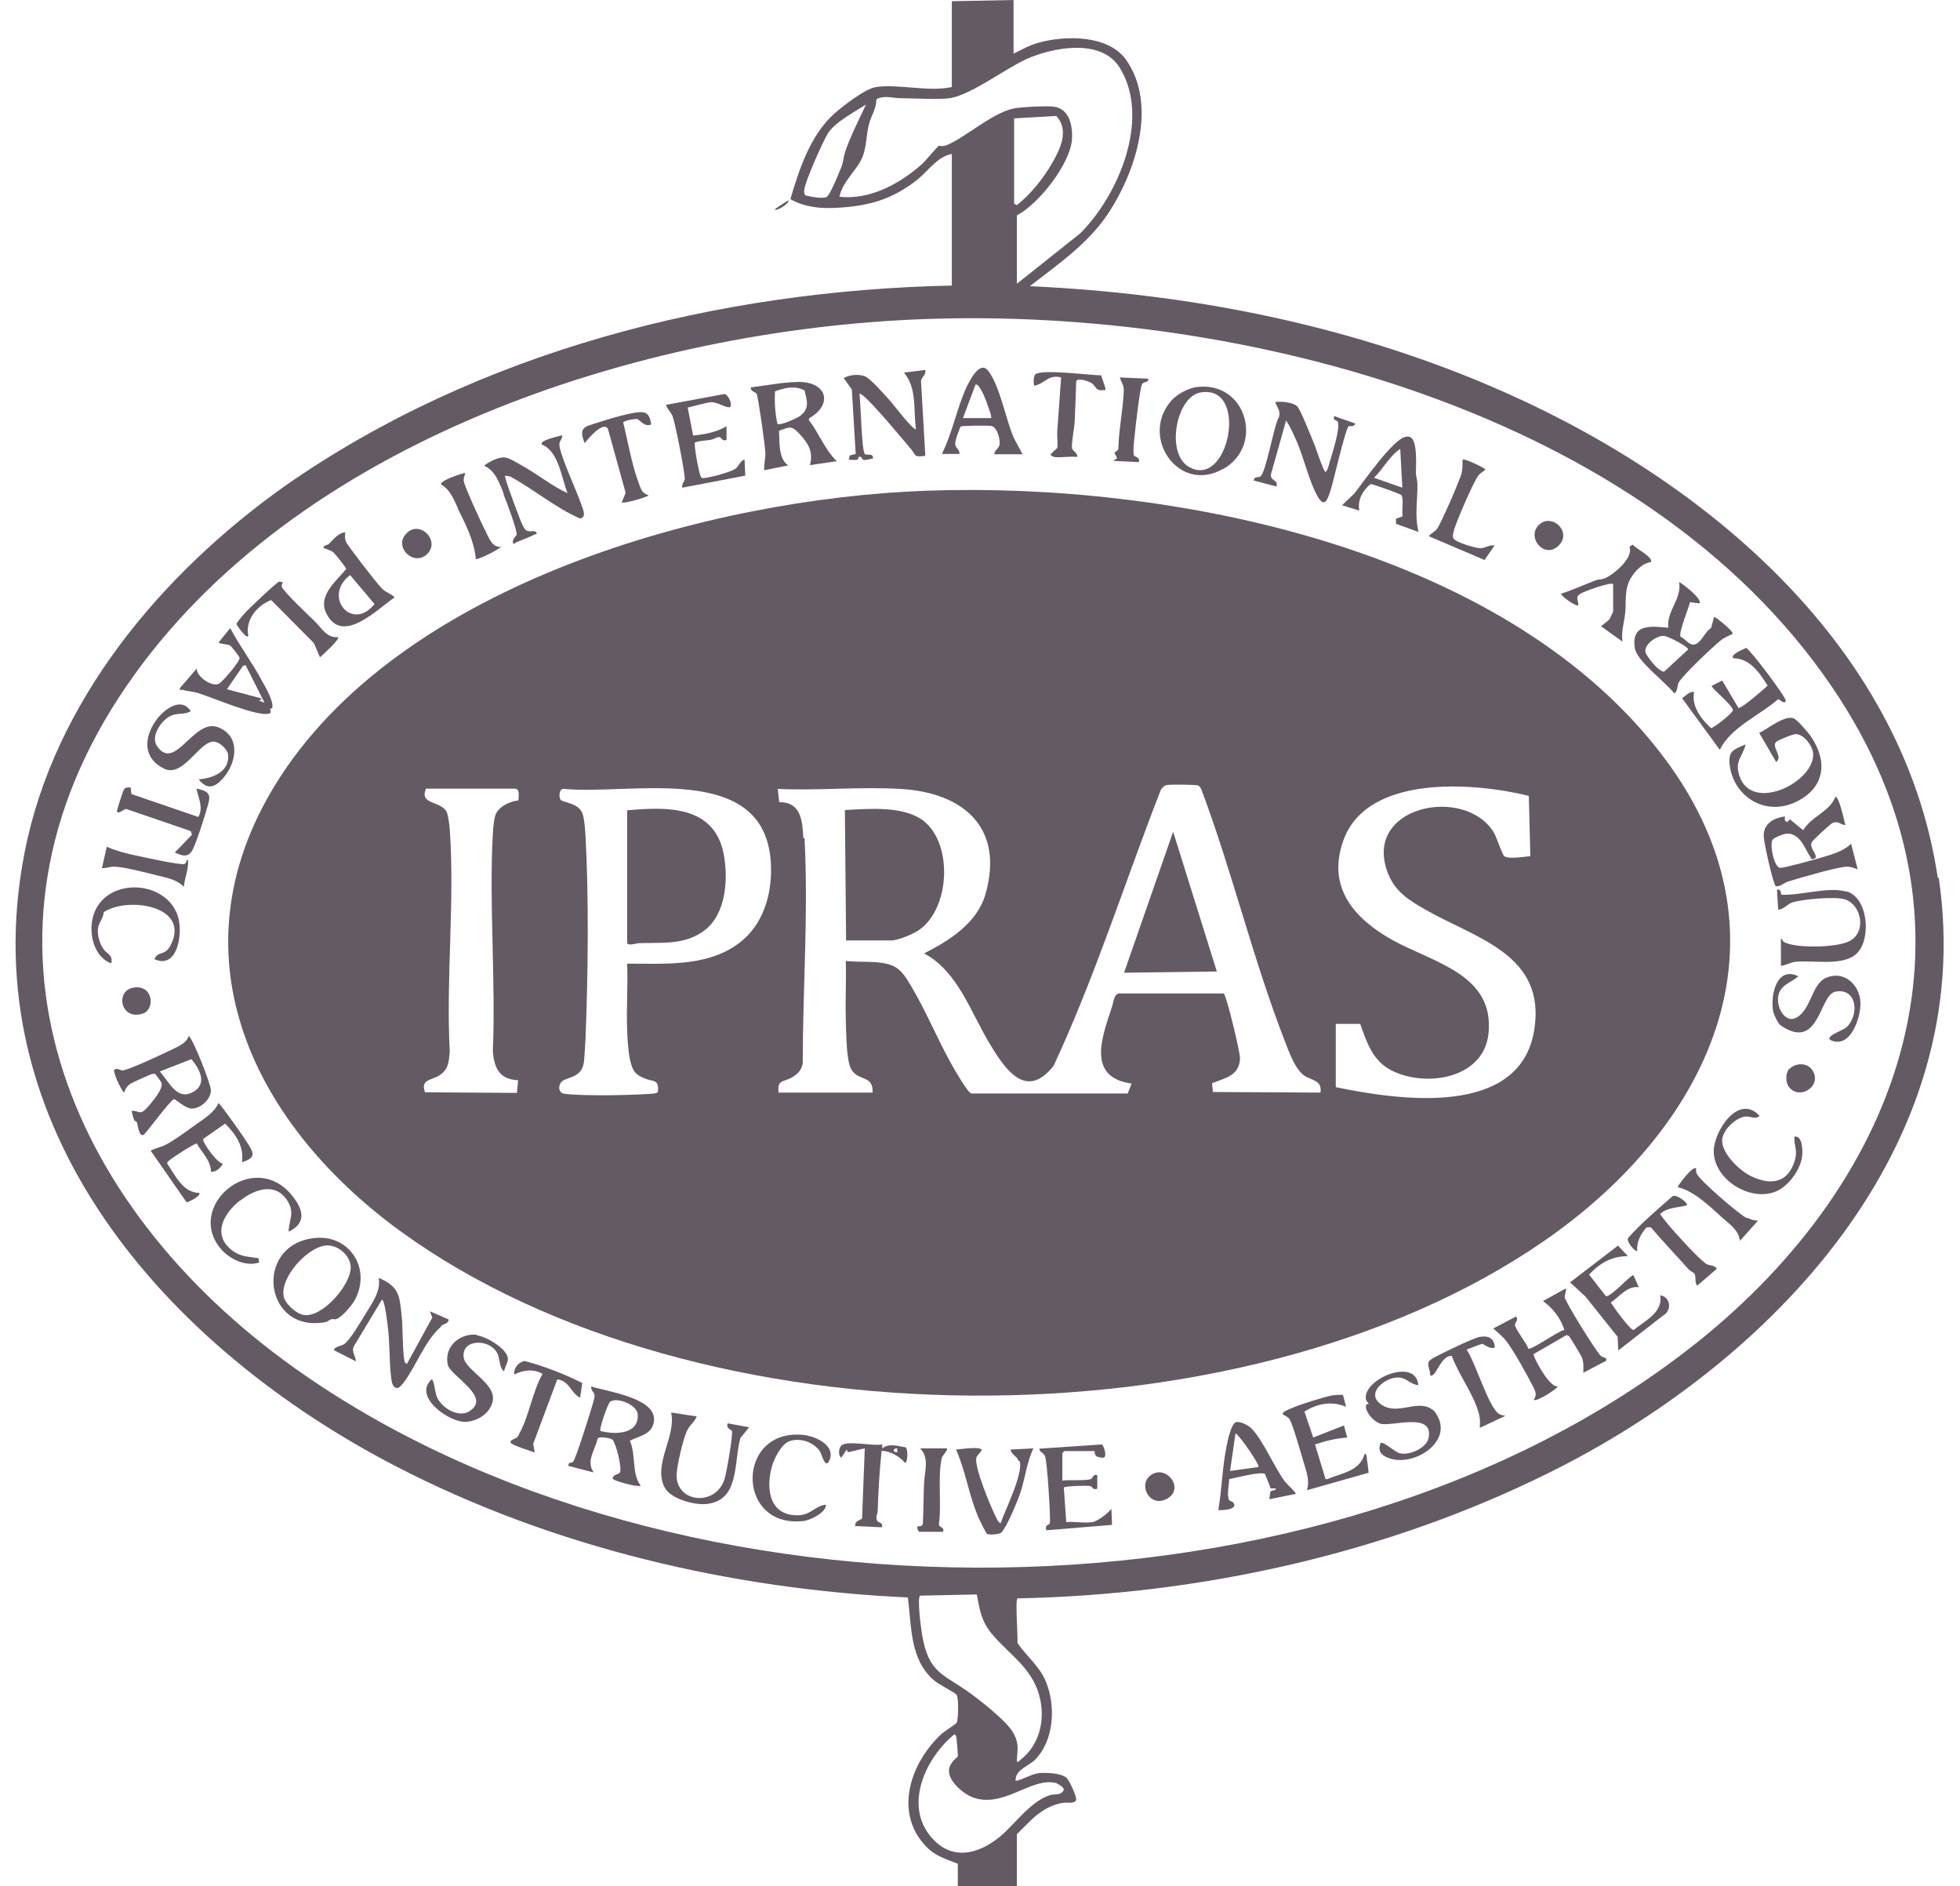 <svg width="79" height="76" viewBox="0 0 79 76" fill="none" xmlns="http://www.w3.org/2000/svg">
<path d="M78.106 35.384C76.685 25.807 68.407 19.082 59.97 15.513C54.132 13.037 47.844 11.823 41.508 11.532C42.649 10.646 43.875 9.808 44.688 8.57C45.78 6.907 46.654 4.212 45.392 2.416C44.676 1.396 42.928 1.42 41.847 1.724C41.495 1.821 41.18 2.003 40.852 2.161V0L38.364 0.049V3.508C37.392 3.714 36.276 3.375 35.305 3.508C34.88 3.569 33.957 4.285 33.617 4.588C32.658 5.462 32.221 6.798 31.857 8.024C32.404 8.339 33.047 8.412 33.678 8.376C34.977 8.315 35.96 8.048 36.98 7.235C37.417 6.883 37.781 6.312 38.364 6.203V11.507C28.944 11.702 19.257 14.154 11.489 19.58C6.524 23.1 2.178 28.247 0.989 34.364C-1.184 45.496 6.767 54.333 15.968 59.091C22.28 62.356 29.49 64.043 36.591 64.371C36.749 65.549 36.664 66.884 37.66 67.722C37.842 67.879 38.497 68.207 38.558 68.292C38.643 68.413 38.631 69.287 38.558 69.421C38.534 69.469 38.06 69.773 37.963 69.858C36.701 71.011 35.997 73.05 37.344 74.422C37.72 74.81 38.133 74.907 38.606 75.102V76H40.986V73.912C41.556 73.354 41.981 72.808 42.819 72.65C42.989 72.613 43.365 72.71 43.377 72.504C43.377 72.358 43.11 71.751 42.989 71.642C42.782 71.448 42.175 71.424 41.896 71.448C41.544 71.484 41.277 71.703 40.937 71.764C40.901 71.327 41.435 71.181 41.702 70.926C42.503 70.137 42.564 68.705 42.139 67.722C41.884 67.127 41.362 66.726 41.01 66.204C41.034 65.961 40.913 64.493 41.01 64.408C48.366 64.262 55.819 62.623 62.41 59.358C71.405 54.915 79.744 46.2 78.142 35.36L78.106 35.384ZM33.35 7.927C33.144 8.024 32.707 7.927 32.476 7.878C32.404 7.829 32.416 7.732 32.416 7.659C32.428 7.356 33.18 5.669 33.375 5.365C33.666 4.916 34.455 4.503 34.904 4.212C34.613 4.843 34.297 5.45 34.067 6.106C34.006 6.288 33.994 6.494 33.933 6.676C33.86 6.87 33.46 7.854 33.338 7.914L33.35 7.927ZM38.097 5.863C37.987 5.912 37.878 5.863 37.842 5.875C37.793 5.899 37.32 6.458 37.198 6.579C36.312 7.38 35.074 8.072 33.836 7.927C33.957 7.295 34.589 6.822 34.783 6.276C34.928 5.875 34.916 5.414 35.026 5.001C35.111 4.661 35.329 4.358 35.317 4.042L35.353 3.981C35.681 3.836 35.997 3.957 36.3 3.957C36.822 3.957 37.902 4.03 38.352 3.945C39.213 3.763 40.488 2.792 41.35 2.391C42.418 1.906 44.384 1.529 45.125 2.719C46.399 4.758 45.088 7.866 43.535 9.407L40.986 11.435V8.679C41.872 8.218 43.134 6.603 43.207 5.62C43.243 5.074 43.11 4.382 42.467 4.297C42.212 4.261 41.301 4.309 41.01 4.346C40.087 4.443 38.922 5.559 38.097 5.875V5.863ZM40.876 8.206V4.77L42.576 4.673C43.098 5.244 42.746 5.984 42.418 6.555C42.054 7.186 41.556 7.817 40.986 8.266L40.876 8.206ZM42.6 71.873C42.685 71.897 42.891 72.031 42.879 72.128C42.746 72.371 42.539 72.273 42.333 72.334C41.556 72.565 40.913 73.499 40.318 73.997C39.444 74.725 38.352 75.005 37.526 74.021C36.422 72.723 37.32 70.817 38.473 69.882C38.546 69.931 38.546 69.991 38.558 70.064C38.558 70.149 38.619 70.732 38.606 70.768C38.582 70.829 38.303 70.987 38.254 71.29C38.182 71.739 38.813 72.273 39.189 72.419C40.464 72.905 41.593 71.557 42.612 71.861L42.6 71.873ZM41.884 68.316C42.151 69.227 41.92 70.307 41.143 70.902C41.095 70.938 41.071 71.011 40.986 70.987C40.998 70.489 41.095 70.307 40.852 69.846C40.609 69.384 39.602 68.595 39.141 68.255C38.012 67.43 37.429 67.454 37.162 65.852C37.126 65.634 36.956 64.383 37.089 64.298L39.371 64.25C39.492 64.893 39.553 65.33 39.99 65.852C40.694 66.69 41.556 67.163 41.896 68.328L41.884 68.316ZM68.346 54.138C53.476 65.949 27.233 66.071 11.865 55.121C2.652 48.554 -1.876 37.824 5.092 27.652C11.853 17.771 25.812 13.255 37.332 12.855C50.077 12.406 66.319 16.606 73.845 27.688C80.363 37.278 76.795 47.426 68.334 54.151L68.346 54.138Z" fill="#645A63"/>
<path d="M31.772 8.072C31.772 8.072 31.275 8.376 31.226 8.448C31.348 8.509 31.857 8.157 31.772 8.072Z" fill="#645A63"/>
<path d="M11.319 31.269C6.791 38.212 10.032 45.168 16.138 49.611C28.131 58.326 50.005 58.423 62.192 50.035C69.099 45.289 72.607 37.545 66.829 30.213C60.407 22.056 47.213 19.422 37.344 19.774C28.568 20.089 16.381 23.512 11.319 31.269ZM53.816 41.259H54.824C55.078 41.963 55.297 42.679 55.989 43.08C57.324 43.845 59.788 43.529 59.995 41.66C60.25 39.256 57.773 38.795 56.11 37.873C54.581 37.011 53.488 35.773 54.132 33.903C55.066 31.184 59.412 31.524 61.621 32.07L61.682 34.498C61.439 34.522 60.796 34.632 60.626 34.498C60.553 34.449 60.322 33.733 60.213 33.551C59.048 31.621 54.86 32.483 55.953 35.214C56.244 35.943 56.814 36.294 57.482 36.671C59.509 37.824 62.325 38.467 61.84 41.502C61.269 45.059 56.365 44.33 53.84 43.808V41.259H53.816ZM32.379 33.758C32.343 33.066 32.282 32.313 31.408 32.325L31.348 31.791C32.974 31.864 34.686 31.694 36.3 31.791C38.849 31.937 40.5 33.369 39.711 36.064C39.371 37.205 38.254 37.909 37.247 38.419C38.606 39.135 39.128 40.798 39.893 42.06C40.512 43.092 41.362 44.355 42.467 42.947C44.142 39.353 45.343 35.53 46.788 31.828C46.849 31.742 46.909 31.658 47.031 31.633C47.164 31.609 48.208 31.609 48.305 31.658C48.378 31.694 48.427 31.815 48.451 31.888C49.677 35.166 50.514 38.686 51.777 41.927C51.947 42.364 52.19 43.08 52.578 43.347C52.869 43.541 53.306 43.529 53.221 44.027L48.888 44.003L48.851 43.651C49.398 43.432 49.956 43.347 49.98 42.643C49.98 42.376 49.434 40.106 49.325 40.033H45.137C44.919 40.009 44.882 40.349 44.834 40.531C44.433 41.745 43.765 43.408 45.61 43.663L45.453 44.063H39.153C39.007 44.039 38.461 43.08 38.352 42.886C37.793 41.89 37.332 40.761 36.749 39.778C36.543 39.438 36.361 39.086 35.984 38.916C35.45 38.686 34.673 38.795 34.091 38.722C34.115 39.511 34.067 40.3 34.091 41.077C34.103 41.575 34.115 42.34 34.212 42.801C34.394 43.699 35.208 43.189 35.171 44.027H31.384C31.311 43.505 31.578 43.602 31.894 43.432C32.136 43.286 32.294 43.153 32.355 42.861C32.355 39.863 32.586 36.78 32.428 33.782L32.379 33.758ZM23.603 33.758C23.591 33.515 23.555 32.956 23.47 32.762C23.3 32.349 22.68 32.337 22.596 32.228C22.511 32.107 22.535 31.742 22.753 31.791C25.448 32.046 30.813 30.662 31.068 34.741C31.141 35.87 30.838 37.096 29.964 37.86C28.677 38.977 26.881 38.831 25.278 38.831C25.315 39.718 25.242 40.628 25.278 41.514C25.29 41.903 25.327 42.51 25.436 42.874C25.545 43.226 25.654 43.311 25.982 43.456C26.334 43.602 26.577 43.468 26.516 44.015C26.419 44.063 26.322 44.075 26.225 44.075C25.387 44.136 23.555 44.172 22.753 44.075C22.535 44.051 22.486 43.808 22.596 43.638C22.765 43.359 23.47 43.517 23.542 42.74C23.567 42.449 23.591 42.06 23.603 41.769C23.7 39.293 23.737 36.209 23.603 33.758ZM18.128 33.43C18.116 33.248 18.068 32.847 17.995 32.702C17.752 32.264 16.89 32.434 17.17 31.779H20.763C20.969 31.803 20.896 32.095 20.896 32.252C20.568 32.289 20.192 32.459 20.01 32.75C19.913 32.908 19.877 33.369 19.864 33.588C19.707 36.452 19.986 39.475 19.864 42.364C19.925 43.056 20.131 43.493 20.884 43.529L20.835 44.039L17.133 44.015C16.939 43.505 17.376 43.529 17.667 43.359C18.08 43.116 18.092 42.789 18.128 42.364C17.971 39.451 18.335 36.319 18.128 33.43Z" fill="#645A63"/>
<path d="M30.498 15.865C30.558 15.974 30.85 18.026 30.85 18.269C30.85 18.511 30.789 18.706 30.801 18.948L31.772 18.754C31.36 18.487 31.433 17.795 31.396 17.358C31.821 17.213 31.894 17.128 32.209 17.468C32.574 17.856 32.792 18.196 32.646 18.742L33.727 18.584C33.241 18.111 33.011 17.455 32.598 16.921L32.622 16.848C33.617 16.278 33.302 15.355 32.136 15.392C31.53 15.404 30.874 15.537 30.267 15.61C30.231 15.768 30.449 15.792 30.51 15.877L30.498 15.865ZM31.238 15.768C31.651 15.622 32.027 15.525 32.428 15.732C32.525 16.132 32.646 16.46 32.258 16.751C32.136 16.848 31.445 17.164 31.335 17.079C31.238 16.642 31.214 16.193 31.238 15.756V15.768Z" fill="#645A63"/>
<path d="M64.534 54.648C64.353 54.502 63.078 52.439 63.066 52.269C63.066 52.16 63.139 52.038 63.114 51.917L62.192 52.427C62.592 52.718 62.908 53.119 63.054 53.592C62.799 53.629 61.73 54.417 61.597 54.345C61.548 54.138 61.026 53.507 61.063 53.361C61.075 53.276 61.209 53.216 61.111 53.046L60.189 53.531C60.371 53.701 60.565 53.847 60.723 54.053C61.026 54.454 61.524 55.352 61.767 55.826C61.876 56.032 61.973 56.19 61.816 56.408C61.937 56.505 62.823 55.923 62.787 55.862C62.459 55.947 61.767 54.636 61.816 54.563L63.139 53.798C63.139 53.798 63.211 53.823 63.248 53.847C63.284 53.883 63.733 54.624 63.758 54.697C63.843 54.915 63.818 55.085 63.818 55.316L64.741 54.83C64.777 54.685 64.62 54.721 64.522 54.636L64.534 54.648Z" fill="#645A63"/>
<path d="M23.822 55.874C23.846 56.153 24.028 56.068 23.943 56.396C23.87 56.687 23.203 58.8 23.105 58.897C23.069 58.933 22.996 58.945 22.935 58.957L22.899 59.067L23.931 59.334C23.603 58.885 23.991 58.423 24.089 57.962C24.149 57.877 24.598 57.938 24.683 58.011C24.817 58.12 25.084 59.164 24.987 59.334C24.938 59.419 24.708 59.407 24.695 59.576C24.695 59.673 25.727 59.941 25.824 59.868C25.448 59.37 25.642 58.617 25.387 58.059C25.727 57.865 26.237 57.828 26.346 57.343C26.577 56.335 24.465 56.081 23.809 55.862L23.822 55.874ZM24.198 57.658C24.149 57.586 24.489 56.554 24.598 56.481C24.866 56.287 25.679 56.602 25.703 56.991C25.764 57.816 24.756 57.816 24.186 57.658H24.198Z" fill="#645A63"/>
<path d="M72.68 33.454L72.145 33.017L72.036 33.126C71.866 33.066 71.963 32.92 71.951 32.908C71.915 32.884 71.636 32.968 71.575 32.993C71.272 33.114 71.077 33.357 71.089 33.697C71.089 33.928 71.466 35.627 71.575 35.712C71.745 35.736 71.891 35.59 72.048 35.53C72.473 35.396 74.124 34.911 74.464 34.923C74.585 34.923 74.755 34.984 74.877 35.032L74.61 34C74.27 34.328 73.772 34.449 73.323 34.583C73.068 34.656 71.939 34.971 71.757 34.971C71.514 34.971 71.32 34.061 71.441 33.843C71.502 33.745 71.951 33.575 72.073 33.588C72.582 33.636 72.728 34.17 72.971 34.534C73.019 34.607 72.971 34.632 73.117 34.607C73.359 34.51 72.886 34.182 73.032 33.928C73.092 33.83 73.784 33.187 73.881 33.151C74.112 33.078 74.185 33.236 74.379 33.248C74.33 33.078 74.136 32.107 73.978 32.107C73.748 32.714 73.007 32.896 72.68 33.454Z" fill="#645A63"/>
<path d="M7.022 44.294C7.082 44.294 7.459 44.658 7.714 44.67C8.078 44.682 8.49 44.306 8.503 43.942C8.503 43.687 7.762 41.818 7.604 41.745C7.519 42.06 7.095 42.206 6.803 42.352C6.427 42.534 5.334 43.044 4.982 43.129C4.849 43.165 4.752 43.007 4.606 43.104C4.545 43.189 4.873 43.93 5.007 44.027C5.055 43.869 5.116 43.772 5.249 43.675C5.322 43.626 6.099 43.274 6.148 43.274C6.196 43.274 6.233 43.262 6.269 43.286C6.475 43.614 6.621 43.602 6.427 43.978C6.33 44.16 5.869 44.779 5.699 44.816C5.589 44.84 5.432 44.731 5.31 44.767C5.298 44.779 5.383 45.083 5.407 45.132C5.432 45.192 5.504 45.192 5.516 45.216C5.553 45.301 5.589 45.787 5.771 45.738C5.869 45.714 6.791 44.403 7.022 44.282V44.294ZM6.439 43.177L7.714 42.679C8.005 43.019 8.357 43.614 7.859 43.954C7.155 44.427 6.84 43.614 6.439 43.177Z" fill="#645A63"/>
<path d="M65.894 26.122C65.979 26.644 67.144 27.494 67.484 27.943C67.63 27.846 67.594 27.652 67.654 27.518C67.776 27.251 69.062 26.037 69.354 25.807C69.523 25.673 69.657 25.637 69.839 25.54C69.863 25.418 69.123 24.836 69.087 24.86L68.965 25.309C68.722 25.455 68.589 25.855 68.358 25.952C68.091 26.062 67.958 25.746 67.739 25.661C67.642 25.503 68.067 24.508 68.115 24.265L68.492 24.314C68.65 24.156 67.824 23.525 67.678 23.452C67.8 24.132 67.169 24.605 67.242 25.297C66.525 25.224 65.736 25.127 65.894 26.134V26.122ZM67.072 25.625C67.229 25.637 68.043 26.049 68.043 26.171L67.084 27.057H66.999C66.926 26.996 66.829 26.948 66.768 26.887C66.659 26.79 66.343 26.401 66.319 26.268C66.27 25.952 66.792 25.6 67.072 25.625Z" fill="#645A63"/>
<path d="M34.479 18.293L34.249 18.354L34.212 18.524C34.322 18.524 34.455 18.548 34.552 18.524C34.601 18.524 34.589 18.426 34.613 18.414C34.771 18.366 34.71 18.524 34.831 18.536C34.953 18.536 35.074 18.499 35.183 18.475C35.208 18.244 34.941 18.354 34.868 18.305C34.722 18.22 34.698 16.181 34.637 15.877C34.71 15.792 35.244 16.399 35.317 16.472C35.778 16.97 36.252 17.552 36.701 18.074C36.931 18.341 36.81 18.439 37.295 18.366L37.126 15.416C37.089 15.198 37.344 15.137 37.295 14.906L36.434 15.015C36.968 15.635 36.81 16.521 36.919 17.285C36.846 17.395 35.997 16.29 35.924 16.205C35.705 15.962 35.098 15.258 34.856 15.161C34.589 15.064 34.249 15.101 34.006 15.234L34.334 15.695L34.491 18.317L34.479 18.293Z" fill="#645A63"/>
<path d="M20.289 19.907C20.386 20.126 20.872 21.425 20.823 21.546C20.775 21.655 20.617 21.716 20.69 21.922C20.957 21.765 21.26 21.692 21.527 21.546C21.564 21.522 21.697 21.534 21.6 21.437C21.515 21.352 21.272 21.485 21.151 21.315C21.017 21.133 20.835 20.575 20.738 20.332C20.69 20.199 20.314 19.215 20.362 19.167L20.568 19.203C21.527 19.725 22.377 20.454 23.372 20.891C23.688 20.854 23.457 20.442 23.409 20.271C23.263 19.834 22.511 18.208 22.547 17.892C22.547 17.771 22.68 17.674 22.656 17.54C22.535 17.577 21.709 17.747 21.843 17.917C22.511 18.172 22.632 19.252 22.875 19.871C22.231 19.58 21.685 19.118 21.066 18.779C20.896 18.681 20.556 18.463 20.374 18.439C20.119 18.39 19.707 18.608 19.512 18.766C19.974 18.973 20.131 19.47 20.314 19.919L20.289 19.907Z" fill="#645A63"/>
<path d="M51.218 19.143L51.837 16.945C52.02 17.213 52.141 17.516 52.275 17.807C52.554 18.463 52.772 19.398 53.088 19.968C53.391 20.526 53.513 20.114 53.634 19.75C53.743 19.41 54.229 17.261 54.362 17.176C54.399 17.152 54.569 17.225 54.629 17.067L53.768 16.764C53.768 16.764 53.755 16.873 53.78 16.909C53.792 16.933 53.889 16.933 53.925 17.006C54.023 17.273 53.683 18.329 53.586 18.645C53.549 18.779 53.525 18.924 53.428 19.021C53.355 19.021 53.051 18.099 52.991 17.941C52.869 17.65 52.432 16.533 52.287 16.375C52.141 16.217 51.607 16.157 51.401 16.205C51.473 16.424 51.631 16.557 51.546 16.812C51.34 17.152 51.024 19.082 50.794 19.203C50.684 19.264 50.575 19.167 50.527 19.361L51.449 19.604C51.534 19.313 51.17 19.385 51.231 19.094L51.218 19.143Z" fill="#645A63"/>
<path d="M17.776 53.434C17.886 53.337 18.092 53.337 18.08 53.167L17.327 52.84L17.424 53.094L16.405 54.952C16.332 54.952 16.308 54.879 16.296 54.818C16.211 54.26 16.247 53.568 16.186 52.985C16.101 52.184 16.077 51.844 15.264 51.492C15.361 52.063 14.973 52.536 14.693 53.009C14.511 53.301 14.111 54.005 13.856 54.175C13.795 54.211 13.382 54.308 13.479 54.417L14.341 54.855C14.341 54.636 14.159 54.478 14.256 54.26L15.397 52.366C15.519 52.415 15.616 53.349 15.64 53.531C15.713 54.163 15.689 54.842 15.761 55.474C15.786 55.656 15.798 55.898 16.004 55.935C16.101 55.935 16.223 55.765 16.284 55.692C16.793 55.012 17.121 54.029 17.776 53.459V53.434Z" fill="#645A63"/>
<path d="M49.301 18.9C50.976 17.953 50.235 15.331 48.22 15.598C47.88 15.647 47.431 15.889 47.201 16.157C45.938 17.613 47.504 19.907 49.288 18.9H49.301ZM48.378 15.817C50.369 15.453 49.531 19.774 47.905 18.803C46.982 18.256 47.407 15.999 48.378 15.817Z" fill="#645A63"/>
<path d="M71.599 30.699C71.878 30.48 71.369 30.079 71.599 29.885C71.696 29.812 72.279 29.57 72.388 29.582C72.716 29.594 73.044 30.043 73.08 30.347C73.177 31.5 70.604 32.786 70.106 31.257C69.912 30.65 70.228 30.517 70.361 29.995C69.888 30.201 69.645 30.25 69.718 30.832C69.888 32.143 71.186 32.896 72.388 32.313C73.554 31.755 73.687 30.686 72.983 29.667C72.874 29.509 72.449 29.011 72.303 28.951C71.951 28.793 71.247 29.375 70.907 29.533L71.587 30.699H71.599Z" fill="#645A63"/>
<path d="M13.552 53.155C13.783 53.082 14.208 52.572 14.317 52.354C14.973 51.092 14.062 49.72 12.654 49.89C10.214 50.169 10.627 53.738 13.115 53.276C13.212 53.264 13.273 53.179 13.37 53.155C13.419 53.143 13.492 53.179 13.552 53.155ZM12.217 52.985C11.926 52.925 11.464 52.512 11.428 52.208C11.319 51.456 12.351 50.303 13.091 50.193C13.564 50.12 14.098 50.545 14.135 51.031C14.184 51.735 12.982 53.131 12.229 52.985H12.217Z" fill="#645A63"/>
<path d="M13.115 22.105C13.237 22.165 13.346 22.177 13.455 22.274C13.516 22.335 13.965 22.881 13.953 22.93C13.54 23.428 12.8 24.01 13.152 24.714C13.795 26.013 15.191 24.556 15.907 24.071C15.749 23.913 15.555 23.877 15.397 23.719C15.227 23.561 13.989 21.959 13.941 21.825C13.892 21.692 13.904 21.582 13.916 21.449C13.625 21.473 13.431 21.752 13.249 21.922C13.2 21.971 12.897 22.007 13.115 22.117V22.105ZM14.111 23.173L15.094 24.338C14.196 25.479 12.982 24.035 14.111 23.173Z" fill="#645A63"/>
<path d="M69.839 26.523C70.531 26.523 70.907 27.093 71.247 27.628C71.114 27.761 70.155 28.587 70.07 28.526L69.414 27.421L68.989 27.64C68.989 27.737 69.803 28.392 69.851 28.611C69.851 28.732 69.05 29.351 68.965 29.339C68.565 28.975 68.164 28.453 68.285 27.882C68.079 27.858 67.945 28.04 67.8 28.137L69.317 30.213C69.766 29.303 70.919 28.829 71.672 28.174C71.721 28.174 71.939 28.416 71.975 28.235C72 28.101 70.507 26.122 70.373 26.11C70.264 26.171 69.718 26.377 69.863 26.523H69.839Z" fill="#645A63"/>
<path d="M29.502 57.646C29.551 57.816 29.284 59.358 29.199 59.613C28.847 60.693 27.305 60.572 27.269 59.479C27.269 59.103 27.524 58.023 27.682 57.671C27.803 57.404 27.985 57.319 28.082 57.076L27.05 56.918C27.269 57.877 26.31 58.994 26.783 59.928C27.014 60.39 27.949 60.645 28.434 60.608C29.83 60.499 29.563 58.945 29.842 57.95L30.194 57.513L29.332 57.355C29.247 57.561 29.478 57.61 29.49 57.658L29.502 57.646Z" fill="#645A63"/>
<path d="M66.914 52.196C67.047 52.876 66.295 53.228 65.846 53.592C65.712 53.616 65.032 52.657 64.923 52.487C65.275 52.257 65.579 51.808 66.052 51.868L65.858 51.431C65.797 51.346 65.809 51.395 65.748 51.431C65.579 51.541 64.899 52.269 64.729 52.233L64.049 51.359C64.486 50.897 64.959 50.618 65.615 50.618L65.214 50.193L63.284 51.674L63.903 52.245L65.202 53.871L65.226 54.417L67.035 53.009C67.411 52.803 67.326 52.233 66.902 52.196H66.914Z" fill="#645A63"/>
<path d="M6.827 46.758C6.925 46.661 7.847 46.066 7.932 46.078C8.138 46.455 8.503 46.758 8.503 47.219C8.721 47.231 8.879 47.062 8.988 46.892C8.758 46.879 8.151 46.03 8.187 45.896L9.073 45.277C9.51 45.714 9.838 46.188 9.753 46.831C10.396 46.637 10.19 46.406 9.923 45.981C9.814 45.799 8.891 44.488 8.806 44.452C8.624 44.852 8.199 45.095 7.859 45.338C7.544 45.568 6.985 45.981 6.658 46.139C6.463 46.236 6.257 46.26 6.075 46.37L7.519 48.445C7.604 48.445 8.126 48.178 8.029 48.069C7.362 48.057 7.07 47.365 6.742 46.892C6.73 46.807 6.803 46.782 6.852 46.746L6.827 46.758Z" fill="#645A63"/>
<path d="M55.006 58.581C54.799 59.297 54.095 59.346 53.501 59.601H53.428L53.003 58.205C53.44 58.059 53.84 57.962 54.302 57.926L54.168 57.44L52.93 57.926L52.578 56.882C53.088 56.554 53.683 56.445 54.253 56.687L54.132 56.214C53.986 56.19 53.84 56.214 53.707 56.226C53.331 56.299 52.372 56.602 52.02 56.76C51.91 56.809 51.789 56.845 51.704 56.942C51.668 57.027 51.898 57.052 51.983 57.197C52.117 57.428 52.432 58.545 52.529 58.872C52.639 59.249 52.809 59.661 52.675 60.05L55.163 59.346C55.139 59.164 55.127 58.969 55.091 58.787C55.091 58.727 55.091 58.569 54.994 58.581H55.006Z" fill="#645A63"/>
<path d="M38.497 17.904C38.497 17.722 38.643 17.37 38.716 17.188C38.776 17.152 39.796 17.14 39.942 17.164C40.197 17.188 40.33 17.735 40.282 17.941C40.245 18.074 40.075 18.159 40.075 18.305H41.216L40.864 17.65C40.549 16.933 40.294 15.525 39.832 14.943C39.48 14.493 39.068 15.38 38.946 15.622C38.558 16.484 38.388 17.443 37.963 18.293H38.667C38.703 18.099 38.497 18.074 38.509 17.892L38.497 17.904ZM39.335 15.489C39.517 15.489 39.796 16.266 39.845 16.436C39.893 16.569 39.954 16.703 39.954 16.848H38.813L39.323 15.489H39.335Z" fill="#645A63"/>
<path d="M74.427 35.93C73.687 35.712 72.558 36.1 71.793 36.052C71.781 35.955 71.769 35.821 71.624 35.845L71.672 36.659C71.915 36.634 72.036 36.428 72.267 36.355C72.692 36.234 73.978 36.112 74.379 36.246C75.034 36.477 75.241 37.557 74.549 37.921C74.063 38.188 72.364 38.225 71.903 37.958C71.818 37.909 71.866 37.824 71.781 37.836V38.916C71.988 38.904 72.145 38.783 72.352 38.759C73.068 38.674 74.318 38.965 74.865 38.395C75.423 37.812 75.302 36.173 74.427 35.918V35.93Z" fill="#645A63"/>
<path d="M27.609 19.252C27.609 19.398 27.463 19.495 27.5 19.652L30.037 19.167L30.012 18.524C29.867 18.524 29.77 18.791 29.66 18.876C29.478 19.021 28.604 19.252 28.361 19.264C28.301 19.264 28.289 19.264 28.252 19.215C28.167 19.094 27.961 17.892 28.009 17.832C28.216 17.747 28.507 17.759 28.701 17.71C28.798 17.686 28.871 17.613 28.993 17.613C29.078 17.613 29.102 17.807 29.284 17.722V17.176C28.871 17.419 28.398 17.504 27.937 17.552L27.718 16.424C27.718 16.424 28.556 16.205 28.665 16.205C28.908 16.205 29.187 16.399 29.369 16.411C29.587 16.424 29.369 15.889 29.199 15.877L26.844 16.314C26.893 16.484 27.05 16.618 27.111 16.776C27.22 17.067 27.597 18.985 27.597 19.276L27.609 19.252Z" fill="#645A63"/>
<path d="M43.984 61.337C43.693 61.385 43.292 61.3 42.976 61.337L42.879 59.941C42.94 59.88 43.802 59.856 43.935 59.88C44.032 59.88 44.032 60.062 44.227 59.989V59.443C44.032 59.382 44.081 59.576 43.935 59.613C43.632 59.673 43.146 59.625 42.819 59.661V58.557L42.904 58.472H44.117C44.117 58.472 44.117 58.63 44.19 58.678C44.239 58.715 44.445 58.763 44.506 58.727C44.627 58.642 44.469 58.217 44.409 58.205L41.896 58.375C41.896 58.532 42.042 58.508 42.114 58.666C42.175 58.812 42.2 59.273 42.224 59.479C42.248 59.722 42.357 61.324 42.309 61.397C42.272 61.458 42.102 61.434 42.175 61.664L44.821 61.446L44.797 60.802C44.615 61.009 44.251 61.3 43.984 61.349V61.337Z" fill="#645A63"/>
<path d="M19.221 53.786C18.541 53.714 17.898 54.248 18.044 54.976C18.141 55.461 19.877 56.299 18.893 56.882C18.468 57.124 17.849 56.748 17.643 56.36C17.509 56.105 17.546 55.801 17.412 55.571C16.599 56.275 18.141 57.355 18.808 57.294C19.27 57.246 19.731 56.967 19.852 56.493C20.046 55.753 18.748 55.231 18.687 54.685C18.602 53.932 19.779 53.932 20.059 54.563C20.156 54.782 20.119 55.109 20.314 55.255C20.423 54.867 20.617 54.77 20.289 54.405C20.071 54.163 19.549 53.847 19.221 53.811V53.786Z" fill="#645A63"/>
<path d="M7.325 27.785C7.519 27.858 7.774 27.858 7.993 27.931C8.551 28.101 10.372 28.89 10.845 28.756C10.979 28.72 10.87 28.611 10.894 28.562C10.894 28.55 10.967 28.55 10.967 28.538C11.064 28.319 10.7 27.688 10.578 27.47C10.19 26.729 9.668 26.049 9.279 25.309L8.818 25.88C8.818 25.952 9.182 25.952 9.279 26.013C9.328 26.049 9.644 26.45 9.656 26.499C9.692 26.644 8.952 27.494 8.818 27.555C8.539 27.688 7.908 27.263 7.932 26.936L7.252 27.725C7.24 27.834 7.264 27.785 7.325 27.81V27.785ZM9.789 26.838L9.899 26.802L10.663 28.319L10.445 28.235L10.554 28.149L9.146 27.773L9.789 26.838Z" fill="#645A63"/>
<path d="M6.621 30.978C7.398 31.342 8.041 29.849 8.624 29.885C8.83 29.885 9.17 30.189 9.194 30.407C9.267 31.099 8.563 31.366 8.005 31.403C8.333 31.815 8.624 31.755 8.952 31.403C9.522 30.796 9.741 29.703 8.818 29.315C7.811 28.89 7.07 31.136 6.33 30.067C6.051 29.667 6.512 29.011 6.888 28.841C7.167 28.72 7.447 28.805 7.689 28.659C7.289 28.028 6.548 28.635 6.257 29.072C5.784 29.776 5.784 30.577 6.621 30.978Z" fill="#645A63"/>
<path d="M73.626 39.39C73.007 39.645 73.019 40.664 72.412 41.004C71.891 41.296 71.466 40.373 71.757 39.912C71.927 39.633 72.255 39.548 72.485 39.341C71.611 38.916 71.356 40.094 71.466 40.737C71.49 40.871 71.648 41.211 71.745 41.296C71.806 41.356 72.048 41.49 72.145 41.526C73.347 42 73.371 40.082 73.978 39.96C74.84 39.79 74.962 40.883 74.427 41.393C74.294 41.526 73.384 41.806 73.881 41.951C74.634 42.182 75.022 40.931 74.986 40.361C74.937 39.669 74.33 39.111 73.626 39.39Z" fill="#645A63"/>
<path d="M54.083 20.357L54.787 20.575C54.714 20.138 54.909 19.798 55.224 19.519C55.261 19.495 55.285 19.519 55.321 19.519C55.418 19.543 56.426 19.895 56.474 19.944C56.596 20.065 56.487 20.611 56.535 20.806L56.268 20.903V21.109L57.178 21.437C57.009 20.781 57.142 20.162 57.13 19.507C57.13 19.349 57.081 19.228 57.069 19.082C57.069 18.791 57.154 17.698 56.814 17.601C56.766 17.589 56.717 17.589 56.669 17.601C56.171 17.65 54.921 19.47 54.581 19.895L54.095 20.357H54.083ZM56.438 18.087L56.523 19.652L55.382 19.252C55.758 18.888 55.989 18.39 56.438 18.087Z" fill="#645A63"/>
<path d="M57.725 56.797C57.106 56.347 56.28 57.112 55.6 56.542C55.066 56.093 55.892 55.449 56.414 55.51C56.717 55.546 56.875 55.801 57.166 55.813C57.069 54.672 54.921 55.571 55.054 56.384C55.066 56.457 55.176 56.554 55.163 56.578C55.151 56.602 55.018 56.517 55.066 56.76C55.115 57.003 55.443 57.343 55.685 57.379C56.183 57.464 57.798 56.906 57.579 57.95C57.494 58.363 56.778 58.666 56.402 58.557C56.232 58.508 55.746 58.071 55.649 58.144C55.552 58.387 55.6 58.569 55.831 58.69C56.839 59.236 58.659 58.12 57.883 56.967C57.834 56.882 57.81 56.857 57.725 56.797Z" fill="#645A63"/>
<path d="M51.813 59.734C51.364 59.139 50.903 58.011 50.429 57.549C50.308 57.428 49.92 57.221 49.774 57.331C49.616 57.452 49.483 58.035 49.446 58.241C49.264 59.103 49.252 59.989 49.106 60.851C49.301 60.863 49.883 60.827 49.725 60.572C49.689 60.499 49.568 60.487 49.543 60.45C49.434 60.268 49.543 59.819 49.543 59.601C49.81 59.552 50.806 59.285 50.988 59.394L51.218 59.977H51.425C51.425 60.086 51.267 60.038 51.218 60.098C51.182 60.147 51.182 60.341 51.158 60.414L52.238 60.196C52.117 60.013 51.947 59.892 51.813 59.722V59.734ZM50.721 59.115L49.58 59.273L49.798 57.756C49.968 57.841 50.782 59.03 50.721 59.103V59.115Z" fill="#645A63"/>
<path d="M41.095 58.872C41.265 59.358 40.5 60.875 40.33 61.385C40.209 61.324 40.16 61.154 40.099 61.045C39.893 60.608 39.298 59.188 39.347 58.763C39.359 58.654 39.517 58.545 39.565 58.435C39.565 58.266 38.691 58.399 38.534 58.411C38.934 59.309 39.056 60.293 39.456 61.191C39.492 61.276 39.747 61.786 39.784 61.81C39.869 61.858 40.282 61.834 40.367 61.749C40.585 61.519 41.022 60.475 41.131 60.135C41.325 59.552 41.386 58.921 41.653 58.363L40.731 58.411C40.755 58.617 40.998 58.678 41.058 58.872H41.095Z" fill="#645A63"/>
<path d="M9.692 48.373C10.275 47.911 11.124 47.62 11.598 48.409C11.889 48.882 11.646 49.149 11.634 49.635C12.399 49.259 12.205 48.7 11.744 48.142C10.19 46.285 7.447 48.615 8.903 50.327C9.255 50.739 9.911 51.055 10.445 50.873L10.421 50.703C9.996 50.63 9.704 50.654 9.34 50.375C8.527 49.732 9.037 48.87 9.692 48.36V48.373Z" fill="#645A63"/>
<path d="M4.169 38.237C4.011 38.018 3.914 37.666 3.951 37.399C3.987 37.169 4.169 36.986 4.181 36.756C5.152 36.112 7.701 36.501 6.876 38.091C6.633 38.552 6.403 38.285 6.221 38.649C7.155 39.074 7.362 37.642 7.192 36.999C6.803 35.53 4.558 35.323 3.878 36.61C3.501 37.314 3.671 38.516 4.485 38.819C4.558 38.467 4.315 38.455 4.169 38.237Z" fill="#645A63"/>
<path d="M32.537 57.841C29.648 57.392 29.599 61.628 32.404 61.288C32.671 61.252 33.302 60.948 33.29 60.633C32.877 60.669 32.683 61.033 32.221 61.057C31.02 61.118 30.85 60.013 31.117 59.079C31.202 58.775 31.493 58.205 31.797 58.083C32.221 57.913 32.804 58.108 33.047 58.484C33.132 58.617 33.265 59.212 33.423 58.86C33.69 58.302 32.986 57.926 32.537 57.853V57.841Z" fill="#645A63"/>
<path d="M72.328 45.799C72.303 46.188 72.461 46.333 72.352 46.722C72.097 47.656 71.405 47.79 70.592 47.401C70.13 47.183 69.475 46.552 69.414 46.03C69.366 45.593 69.912 45.071 70.312 44.998C70.543 44.949 70.749 45.144 70.919 44.962C70.082 44.051 69.087 45.568 69.074 46.37C69.062 47.535 70.555 48.445 71.587 48.008C72.109 47.79 72.607 47.086 72.643 46.527C72.655 46.297 72.643 45.763 72.328 45.799Z" fill="#645A63"/>
<path d="M63.612 24.411C63.636 24.18 63.466 24.083 63.697 23.925C63.855 23.828 64.923 23.44 65.02 23.537V24.641C65.02 24.641 64.899 24.921 64.862 24.969L64.534 25.236L65.396 25.855C65.336 25.455 65.469 25.078 65.506 24.69C65.542 24.326 65.493 23.962 65.603 23.585C65.712 23.209 66.125 22.699 66.537 22.651C66.671 22.469 65.894 22.08 65.809 21.947L65.676 22.032C65.858 22.481 65.032 23.16 64.68 23.306C64.559 23.355 64.437 23.343 64.328 23.379C63.855 23.561 63.406 23.767 62.92 23.925C62.92 24.022 63.539 24.471 63.624 24.387L63.612 24.411Z" fill="#645A63"/>
<path d="M68.759 50.922C68.395 50.654 67.594 49.756 67.266 49.38C67.217 49.319 66.914 48.943 66.914 48.919C67.217 48.639 67.618 48.676 67.994 48.567C68.055 48.482 67.545 48.081 67.399 48.215C66.792 48.749 66.173 49.271 65.639 49.865C65.493 49.987 65.93 50.485 65.991 50.4C65.955 50.035 66.149 49.708 66.368 49.453H66.537C67.023 50.023 67.545 50.57 68.055 51.14C68.115 51.213 68.273 51.286 68.297 51.322C68.37 51.444 68.297 51.674 68.407 51.808L69.196 51.128C69.099 50.958 68.904 51.019 68.759 50.922Z" fill="#645A63"/>
<path d="M23.385 56.299L23.47 55.728C22.741 55.364 21.928 55.049 21.139 54.842C20.884 54.903 20.702 55.121 20.726 55.389C21.078 55.206 21.515 55.146 21.867 55.364C21.467 56.068 21.321 57.064 20.945 57.743C20.908 57.804 20.896 57.877 20.848 57.913C20.775 57.986 20.544 58.011 20.581 58.132C20.605 58.229 21.406 58.472 21.552 58.532L21.491 58.181L22.462 55.583C22.96 55.644 22.996 56.129 23.385 56.323V56.299Z" fill="#645A63"/>
<path d="M5.104 32.604L7.689 33.49L7.738 33.636L7.046 34.352C7.362 34.498 7.604 34.571 7.774 34.219C7.944 33.867 8.187 33.09 8.308 32.689C8.454 32.167 8.612 31.9 7.92 31.779C7.993 32.143 8.211 32.556 7.993 32.92L5.298 31.997L5.262 31.73C5.14 31.73 5.067 31.718 4.995 31.815C4.958 31.864 4.715 32.629 4.715 32.677C4.74 32.871 5.019 32.556 5.104 32.604Z" fill="#645A63"/>
<path d="M41.714 15.537C42.139 15.44 42.26 15.076 42.77 15.21C42.721 15.938 42.661 16.678 42.612 17.407C42.6 17.589 42.649 17.904 42.612 18.05C42.612 18.074 42.382 18.232 42.345 18.329C42.357 18.354 42.467 18.414 42.479 18.414C42.758 18.451 43.134 18.378 43.425 18.414C43.438 18.244 43.219 18.159 43.207 18.062C43.183 17.832 43.304 17.249 43.316 16.982C43.34 16.448 43.365 15.902 43.377 15.367C43.425 15.21 43.85 15.355 43.96 15.416C44.19 15.537 44.13 15.768 44.469 15.72C44.542 15.72 44.566 15.744 44.554 15.635L44.384 15.125C43.947 15.125 41.969 14.858 41.726 15.088C41.641 15.173 41.653 15.55 41.702 15.55L41.714 15.537Z" fill="#645A63"/>
<path d="M59.121 54.381C59.121 54.381 59.703 54.151 59.74 54.151C59.8 54.151 60.068 54.393 60.25 54.296C60.225 53.92 59.995 53.811 59.643 53.871C59.376 53.92 58.186 54.502 57.883 54.66C57.494 54.867 57.531 54.891 57.64 55.304C57.652 55.352 57.615 55.474 57.725 55.425C57.919 55.34 58.113 54.612 58.514 54.636C58.781 55.364 59.364 56.141 59.582 56.87C59.655 57.1 59.667 57.282 59.643 57.537L60.675 57.052C60.59 57.039 60.48 57.015 60.407 56.967C59.995 56.7 59.461 54.867 59.109 54.381H59.121Z" fill="#645A63"/>
<path d="M24.501 17.273L25.218 19.859L25.06 20.247C25.145 20.308 26.14 20.017 26.14 19.956C25.885 19.871 25.849 19.75 25.764 19.519C25.472 18.766 25.315 17.82 25.12 17.03C25.145 16.945 25.582 16.873 25.679 16.885C25.764 16.885 25.982 17.237 26.249 17.103C26.213 16.909 26.177 16.666 25.946 16.618C25.594 16.545 24.477 16.909 24.089 17.03C23.579 17.2 23.3 17.2 23.567 17.856C23.688 17.698 24.283 16.982 24.489 17.261L24.501 17.273Z" fill="#645A63"/>
<path d="M36.543 58.326C36.227 58.29 35.851 58.132 35.56 58.363V58.205C35.183 58.278 34.212 58.047 33.933 58.229C33.812 58.314 33.763 58.642 33.909 58.739L34.127 58.411L34.176 58.52L34.856 58.363L34.746 61.191C34.613 61.288 34.467 61.276 34.467 61.494L35.547 61.543C35.608 61.337 35.414 61.385 35.353 61.276C35.28 61.13 35.377 61.009 35.377 60.863C35.402 60.062 35.45 59.249 35.535 58.46C35.924 58.484 36.215 58.666 36.482 58.945C36.591 58.945 36.603 58.387 36.506 58.326H36.543ZM36.166 58.52C35.972 58.52 35.972 58.363 36.166 58.363V58.52Z" fill="#645A63"/>
<path d="M10.008 25.613C9.874 24.981 10.372 24.387 10.93 24.18L12.654 25.916L12.897 26.486C12.97 26.426 13.722 25.746 13.625 25.673C13.176 25.722 12.957 25.297 12.703 25.054C12.484 24.836 11.392 23.816 11.355 23.634C11.343 23.573 11.38 23.512 11.404 23.464C11.343 23.464 11.294 23.428 11.246 23.44C11.149 23.464 9.971 24.581 9.838 24.738C9.789 24.799 9.522 25.103 9.534 25.151C9.559 25.224 9.923 25.734 9.996 25.637L10.008 25.613Z" fill="#645A63"/>
<path d="M60.25 21.983C60.043 21.934 59.861 22.092 59.679 22.092C59.485 22.092 58.635 21.849 58.575 21.68C58.538 21.582 58.575 21.485 58.599 21.388C58.672 21.073 59.388 19.422 59.582 19.167C59.667 19.058 59.776 19.009 59.873 18.924C59.873 18.876 59.024 18.451 58.951 18.524C58.951 18.706 58.951 18.876 58.914 19.058C58.854 19.325 58.065 21.133 57.919 21.315C57.822 21.437 57.676 21.485 57.591 21.607L59.837 22.566L60.237 21.983H60.25Z" fill="#645A63"/>
<path d="M18.456 20.502C18.784 21.158 19.075 21.728 19.172 22.444C19.172 22.505 19.148 22.554 19.257 22.517C19.524 22.432 19.986 22.202 20.204 22.032C19.852 22.08 19.719 21.704 19.585 21.437C19.439 21.158 18.687 19.543 18.687 19.349C18.687 19.24 18.735 19.155 18.748 19.058C18.59 19.082 17.74 19.361 17.776 19.519C18.153 19.737 18.286 20.126 18.468 20.502H18.456Z" fill="#645A63"/>
<path d="M45.902 18.621C45.962 18.427 45.768 18.426 45.708 18.354C45.659 18.269 45.708 17.722 45.732 17.565C45.756 17.285 45.95 15.586 46.035 15.477C46.12 15.355 46.314 15.428 46.278 15.258L45.137 15.21C45.21 15.453 45.307 15.489 45.295 15.78C45.258 16.557 45.088 17.334 45.076 18.111L44.919 18.244L45.028 18.463L44.87 18.572L45.902 18.621Z" fill="#645A63"/>
<path d="M70.41 49.089C70.106 48.943 68.528 47.584 68.395 47.304C68.358 47.244 68.358 47.159 68.37 47.086C68.237 46.952 67.666 47.717 67.618 47.838C68.273 47.984 68.904 48.603 69.402 49.052C69.706 49.331 70.082 49.562 70.13 49.999L70.859 49.186C70.689 49.186 70.555 49.137 70.41 49.064V49.089Z" fill="#645A63"/>
<path d="M4.618 34.923C5.007 34.935 5.905 35.166 6.33 35.275C6.718 35.372 7.119 35.433 7.41 35.736C7.434 35.408 7.592 35.056 7.58 34.741C7.58 34.68 7.604 34.644 7.519 34.656C7.519 34.717 7.495 34.789 7.434 34.814C7.277 34.874 5.711 34.522 5.419 34.462C5.043 34.377 4.655 34.279 4.303 34.122L4.108 34.983C4.29 34.983 4.436 34.923 4.618 34.923Z" fill="#645A63"/>
<path d="M38.169 58.363H37.089C37.465 58.751 37.271 59.273 37.247 59.746C37.223 60.293 37.223 60.827 37.198 61.373C37.198 61.494 37.089 61.507 36.98 61.507C36.956 61.567 37.004 61.725 37.065 61.725H38.012C38.072 61.519 37.866 61.567 37.842 61.434C37.963 60.633 37.781 59.492 37.963 58.739C37.987 58.654 38.218 58.423 38.169 58.375V58.363Z" fill="#645A63"/>
<path d="M17.242 22.299C17.74 21.765 16.902 20.927 16.368 21.51C15.847 22.068 16.721 22.869 17.242 22.299Z" fill="#645A63"/>
<path d="M46.302 59.516C45.914 59.904 46.363 60.766 47.043 60.39C47.807 59.965 46.921 58.897 46.302 59.516Z" fill="#645A63"/>
<path d="M72.133 43.056C71.951 43.226 71.963 43.638 72.121 43.821C72.558 44.342 73.469 43.748 73.044 43.116C72.837 42.813 72.388 42.825 72.145 43.056H72.133Z" fill="#645A63"/>
<path d="M62.799 22.007C63.418 21.449 62.52 20.611 61.998 21.182C61.548 21.668 62.228 22.517 62.799 22.007Z" fill="#645A63"/>
<path d="M5.347 39.803C4.643 39.948 4.861 41.126 5.747 40.846C6.269 40.689 6.184 39.633 5.347 39.803Z" fill="#645A63"/>
<path d="M35.924 37.897C36.191 37.897 36.798 37.642 37.028 37.484C38.291 36.634 38.424 34.013 37.223 33.078C36.422 32.459 35.013 32.592 34.054 32.641L34.103 37.897H35.924Z" fill="#645A63"/>
<path d="M47.285 33.515L45.307 39.196L49.046 39.147L47.285 33.515Z" fill="#645A63"/>
<path d="M25.739 38.006C26.698 37.97 27.621 38.103 28.434 37.46C29.284 36.78 29.357 35.36 29.163 34.377C28.762 32.447 26.868 32.507 25.278 32.653V37.982C25.278 38.14 25.667 38.006 25.739 38.006Z" fill="#645A63"/>
</svg>
